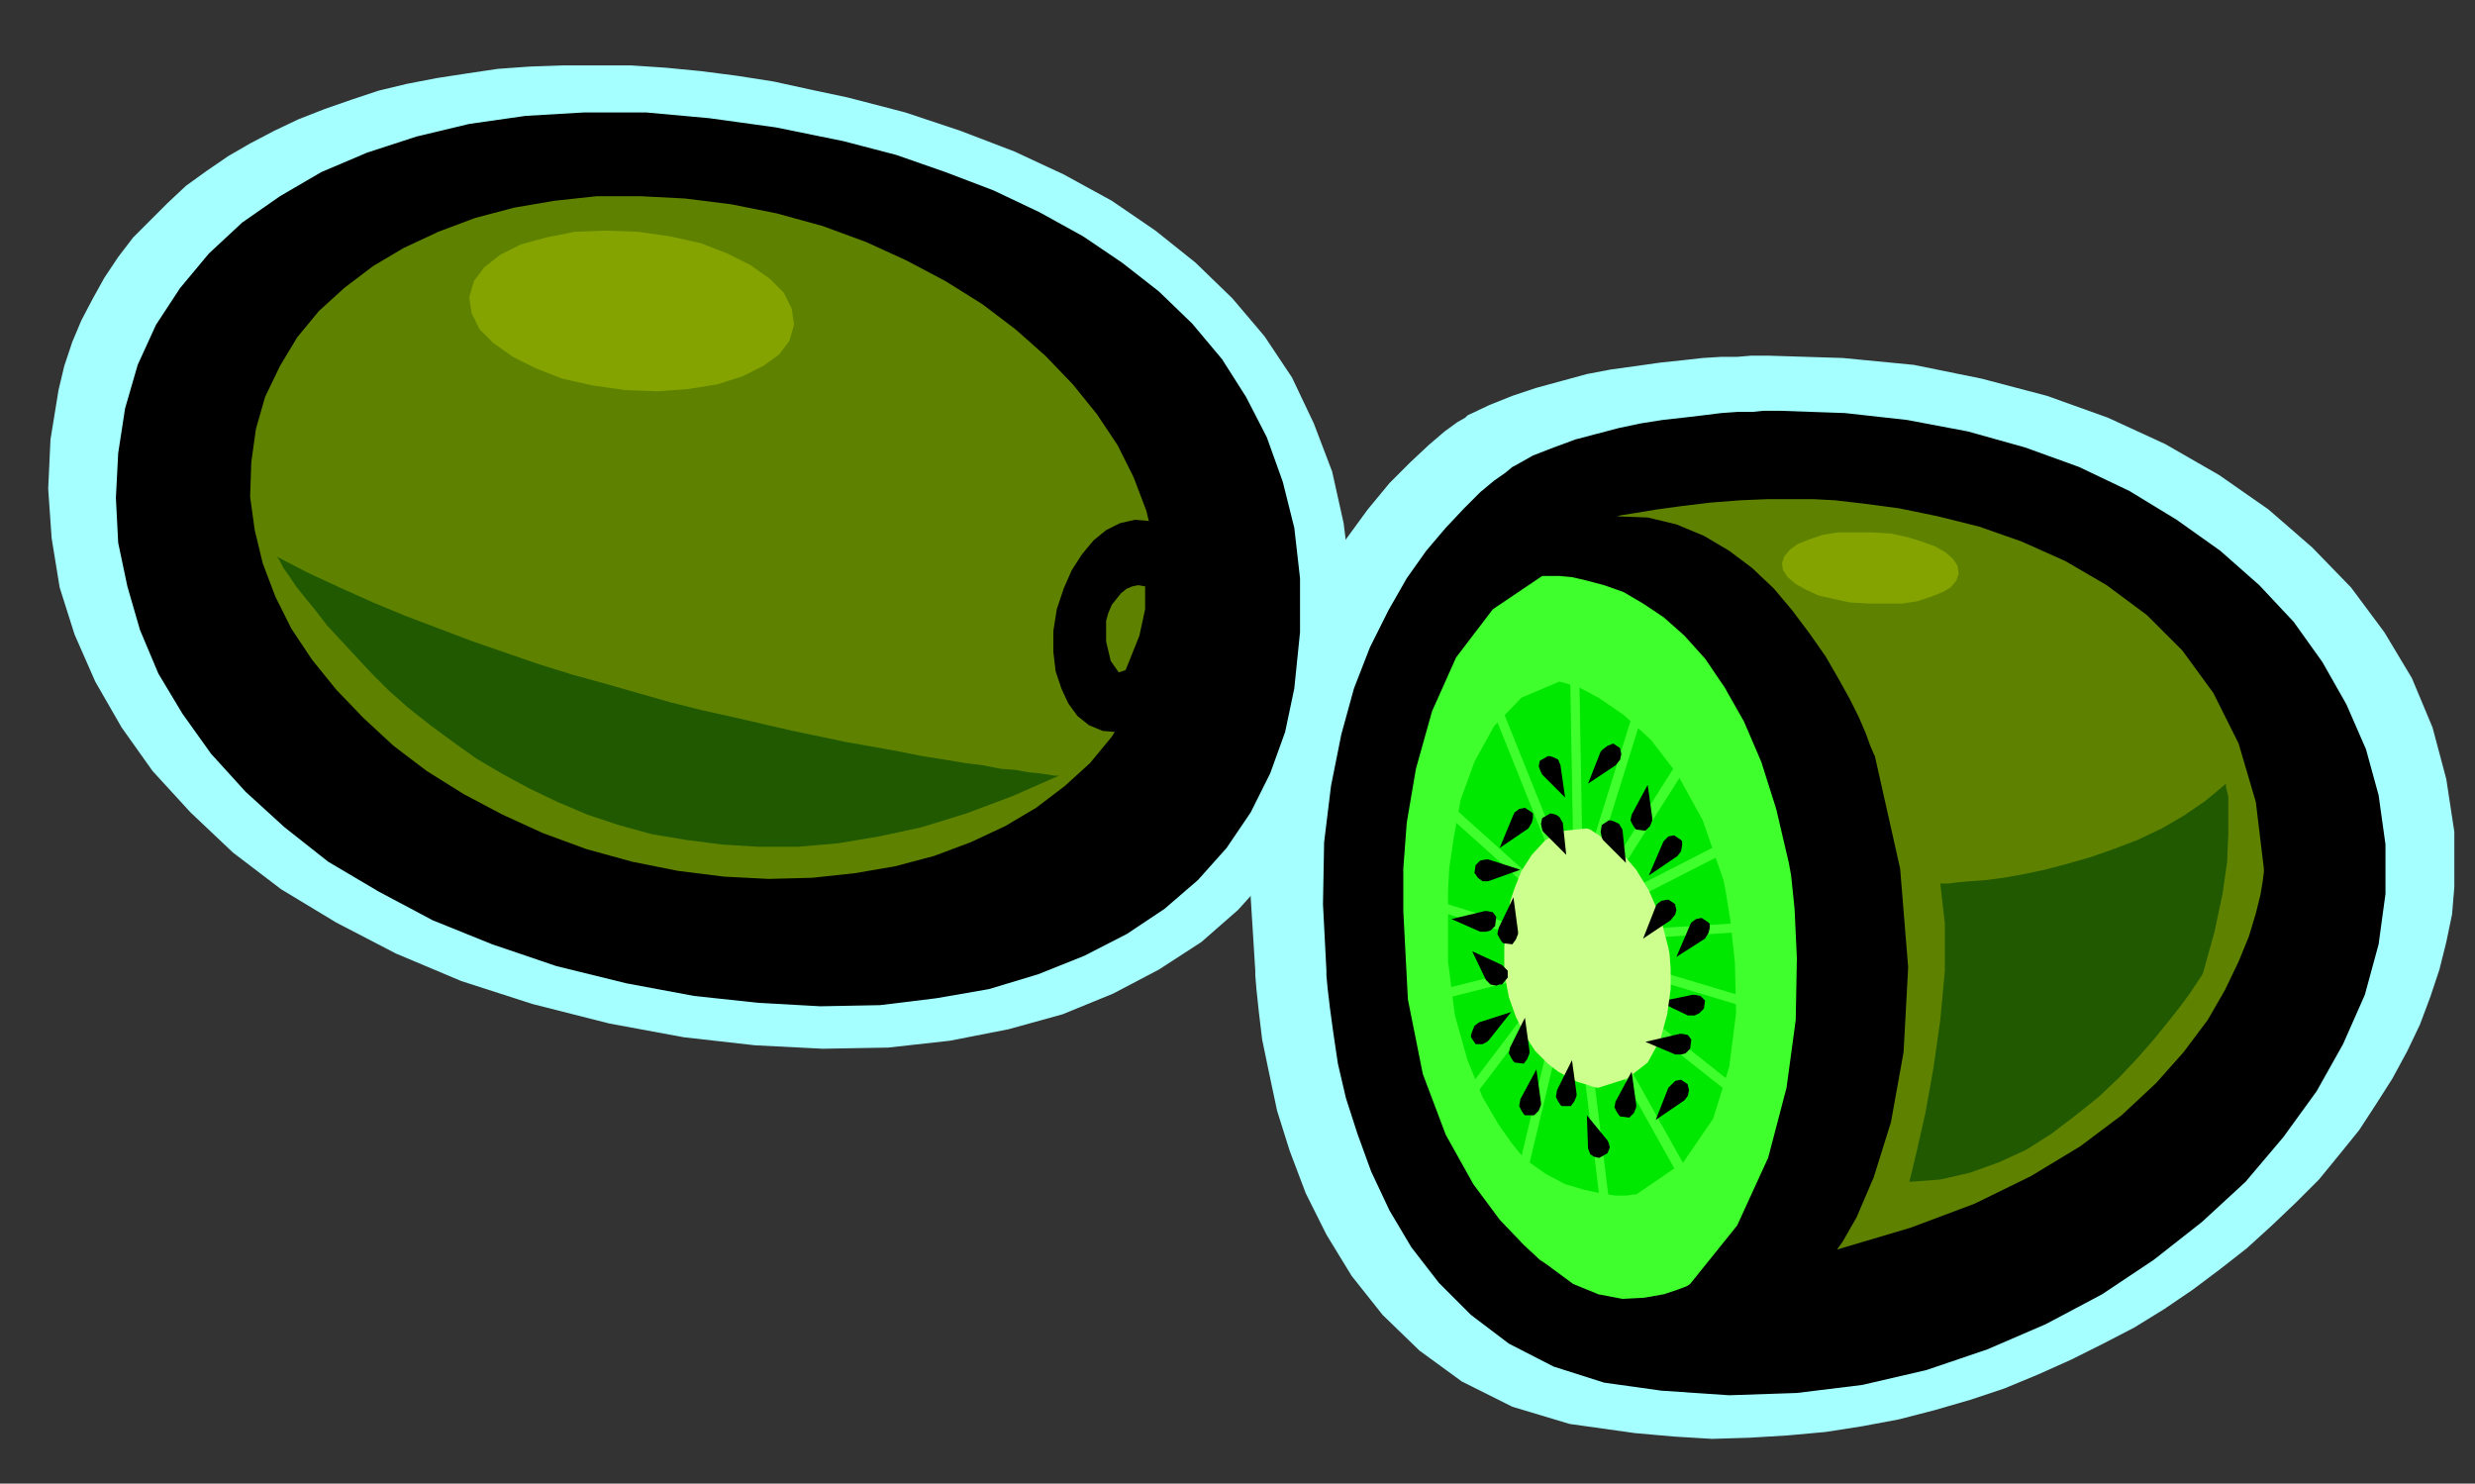 <?xml version="1.0" encoding="UTF-8" standalone="no"?>
<svg
   xmlns:dc="http://purl.org/dc/elements/1.1/"
   xmlns:cc="http://creativecommons.org/ns#"
   xmlns:rdf="http://www.w3.org/1999/02/22-rdf-syntax-ns#"
   xmlns:svg="http://www.w3.org/2000/svg"
   xmlns="http://www.w3.org/2000/svg"
   xmlns:sodipodi="http://sodipodi.sourceforge.net/DTD/sodipodi-0.dtd"
   xmlns:inkscape="http://www.inkscape.org/namespaces/inkscape"
   version="1.0"
   width="54.788mm"
   height="32.842mm"
   id="svg109"
   sodipodi:docname="CLP00250.WMF">
  <rect width="100%" height="100%" fill="#333333" stroke="none"/>
  <sodipodi:namedview
     pagecolor="#ffffff"
     bordercolor="#666666"
     borderopacity="1"
     objecttolerance="10"
     gridtolerance="10"
     guidetolerance="10"
     inkscape:pageopacity="0"
     inkscape:pageshadow="2"
     inkscape:window-width="640"
     inkscape:window-height="480"
     id="namedview111" />
  <defs
     id="defs3">
    <pattern
       id="WMFhbasepattern"
       patternUnits="userSpaceOnUse"
       width="6"
       height="6"
       x="0"
       y="0" />
  </defs>
  <path
     style="fill:#a5ffff;fill-rule:evenodd;fill-opacity:1;stroke:none;"
     d="  M 136.8,119.904   L 140.064,120.192   L 143.232,120.384   L 146.4,120.288   L 149.568,120.096   L 152.736,119.808   L 155.808,119.328   L 158.88,118.752   L 161.856,117.984   L 164.832,117.12   L 167.712,116.16   L 170.496,115.008   L 173.28,113.76   L 175.968,112.416   L 178.56,111.072   L 181.056,109.536   L 183.456,107.904   L 185.76,106.176   L 187.968,104.448   L 190.08,102.528   L 192.096,100.608   L 194.016,98.688   L 195.744,96.576   L 197.376,94.56   L 198.816,92.352   L 200.16,90.24   L 201.408,87.936   L 202.464,85.728   L 203.328,83.424   L 204.096,81.12   L 204.672,78.816   L 205.152,76.512   L 205.344,74.208   L 205.344,69.6   L 204.672,65.184   L 203.52,60.864   L 201.792,56.736   L 199.488,52.896   L 196.704,49.152   L 193.44,45.792   L 189.792,42.624   L 185.664,39.744   L 181.152,37.152   L 176.352,34.944   L 171.264,33.12   L 165.792,31.68   L 160.128,30.528   L 154.176,29.952   L 148.032,29.76   L 147.84,29.76   L 147.36,29.76   L 146.496,29.76   L 145.344,29.856   L 144,29.856   L 142.464,29.952   L 140.736,30.144   L 138.912,30.336   L 136.896,30.624   L 134.784,30.912   L 132.768,31.296   L 130.656,31.872   L 128.544,32.448   L 126.528,33.12   L 124.608,33.888   L 122.784,34.752   L 122.592,34.944   L 121.92,35.328   L 120.864,36.096   L 119.52,37.248   L 117.984,38.688   L 116.256,40.416   L 114.432,42.624   L 112.608,45.12   L 110.88,48.096   L 109.152,51.456   L 107.616,55.296   L 106.368,59.52   L 105.408,64.224   L 104.832,69.408   L 104.64,75.072   L 105.024,81.216   L 105.024,81.6   L 105.12,82.752   L 105.312,84.576   L 105.6,86.976   L 106.176,89.76   L 106.848,92.928   L 107.904,96.288   L 109.248,99.84   L 110.976,103.296   L 113.088,106.752   L 115.68,110.016   L 118.752,112.992   L 122.304,115.584   L 126.528,117.696   L 131.328,119.136   L 136.8,119.904  z "
     id="path5" />
  <path
     style="fill:#a5ffff;fill-rule:evenodd;fill-opacity:1;stroke:none;"
     d="  M 50.976,85.632   L 57.216,86.784   L 63.168,87.456   L 68.832,87.744   L 74.304,87.648   L 79.488,87.072   L 84.384,86.112   L 88.896,84.864   L 93.12,83.136   L 96.96,81.12   L 100.512,78.816   L 103.584,76.128   L 106.272,73.152   L 108.48,69.888   L 110.304,66.336   L 111.648,62.496   L 112.512,58.464   L 112.992,53.28   L 112.992,48.384   L 112.416,43.776   L 111.456,39.456   L 109.92,35.424   L 108.096,31.584   L 105.792,28.128   L 103.104,24.96   L 100.032,21.984   L 96.672,19.296   L 93.024,16.8   L 88.992,14.592   L 84.864,12.672   L 80.352,10.944   L 75.744,9.408   L 70.944,8.16   L 67.776,7.488   L 64.704,6.816   L 61.632,6.336   L 58.656,5.952   L 55.68,5.664   L 52.8,5.472   L 49.92,5.472   L 47.136,5.472   L 44.352,5.568   L 41.664,5.76   L 39.072,6.144   L 36.576,6.528   L 34.08,7.008   L 31.68,7.584   L 29.376,8.352   L 27.168,9.12   L 24.96,9.984   L 22.944,10.944   L 20.928,12   L 19.104,13.056   L 17.28,14.304   L 15.552,15.552   L 14.016,16.992   L 12.576,18.432   L 11.136,19.872   L 9.888,21.504   L 8.736,23.232   L 7.776,24.96   L 6.816,26.784   L 6.048,28.608   L 5.376,30.624   L 4.896,32.64   L 4.224,36.768   L 4.032,40.896   L 4.32,45.024   L 4.992,49.152   L 6.24,53.088   L 7.968,57.024   L 10.176,60.864   L 12.768,64.512   L 15.936,67.968   L 19.488,71.328   L 23.52,74.4   L 28.128,77.184   L 33.12,79.776   L 38.592,82.08   L 44.544,84   L 50.976,85.632  z "
     id="path7" />
  <path
     style="fill:#000000;fill-rule:evenodd;fill-opacity:1;stroke:none;"
     d="  M 139.008,116.352   L 144.672,116.736   L 150.336,116.544   L 155.808,115.872   L 161.184,114.624   L 166.272,112.896   L 171.168,110.784   L 175.872,108.288   L 180.192,105.408   L 184.224,102.24   L 187.872,98.88   L 191.04,95.136   L 193.824,91.296   L 196.032,87.36   L 197.856,83.232   L 199.008,79.008   L 199.584,74.784   L 199.584,70.656   L 199.008,66.528   L 197.952,62.688   L 196.32,58.944   L 194.304,55.392   L 191.904,52.032   L 189.024,48.96   L 185.76,46.08   L 182.112,43.488   L 178.176,41.088   L 173.952,39.072   L 169.44,37.44   L 164.64,36.096   L 159.552,35.136   L 154.368,34.56   L 148.896,34.368   L 148.704,34.368   L 148.32,34.368   L 147.552,34.368   L 146.592,34.464   L 145.344,34.464   L 144,34.56   L 142.464,34.752   L 140.832,34.944   L 139.104,35.136   L 137.28,35.424   L 135.456,35.808   L 133.632,36.288   L 131.808,36.768   L 129.984,37.44   L 128.256,38.112   L 126.72,38.976   L 126.528,39.072   L 125.952,39.552   L 124.992,40.224   L 123.84,41.184   L 122.496,42.528   L 120.96,44.16   L 119.328,46.08   L 117.696,48.384   L 116.16,51.072   L 114.624,54.144   L 113.28,57.6   L 112.224,61.44   L 111.36,65.76   L 110.784,70.464   L 110.688,75.648   L 110.976,81.216   L 110.976,81.6   L 111.072,82.656   L 111.264,84.288   L 111.552,86.4   L 111.936,88.992   L 112.608,91.872   L 113.568,94.848   L 114.72,98.016   L 116.256,101.28   L 118.08,104.352   L 120.384,107.328   L 123.072,110.016   L 126.24,112.416   L 129.984,114.336   L 134.208,115.68   L 139.008,116.352  z "
     id="path9" />
  <path
     style="fill:#5e8200;fill-rule:evenodd;fill-opacity:1;stroke:none;"
     d="  M 150.048,41.76   L 150.432,41.76   L 151.68,41.76   L 153.504,41.856   L 156,42.144   L 158.88,42.528   L 162.144,43.2   L 165.6,44.064   L 169.152,45.312   L 172.8,46.944   L 176.256,48.96   L 179.616,51.456   L 182.592,54.432   L 185.184,57.984   L 187.296,62.208   L 188.736,67.104   L 189.408,72.672   L 189.408,72.96   L 189.312,73.728   L 189.12,74.88   L 188.736,76.416   L 188.16,78.336   L 187.296,80.448   L 186.144,82.848   L 184.704,85.344   L 182.688,88.032   L 180.384,90.624   L 177.504,93.312   L 174.048,95.904   L 169.92,98.4   L 165.216,100.704   L 159.84,102.72   L 153.696,104.544   L 154.176,103.872   L 155.328,101.856   L 156.768,98.496   L 158.208,93.888   L 159.264,88.032   L 159.648,80.928   L 158.976,72.672   L 156.864,63.264   L 156.768,63.072   L 156.48,62.4   L 156.096,61.344   L 155.52,60   L 154.752,58.464   L 153.792,56.736   L 152.736,54.912   L 151.392,52.992   L 149.952,51.072   L 148.416,49.248   L 146.592,47.52   L 144.672,46.08   L 142.56,44.832   L 140.256,43.872   L 137.856,43.296   L 135.264,43.2   L 135.648,43.104   L 136.896,42.912   L 138.624,42.624   L 140.736,42.336   L 143.136,42.048   L 145.632,41.856   L 147.936,41.76   L 150.048,41.76  z "
     id="path11" />
  <path
     style="fill:#215900;fill-rule:evenodd;fill-opacity:1;stroke:none;"
     d="  M 184.32,81.408   L 184.224,81.6   L 183.84,82.176   L 183.264,83.04   L 182.496,84.096   L 181.44,85.44   L 180.192,86.976   L 178.848,88.512   L 177.312,90.144   L 175.584,91.776   L 173.664,93.312   L 171.648,94.848   L 169.536,96.192   L 167.232,97.248   L 164.832,98.112   L 162.336,98.688   L 159.744,98.88   L 159.936,98.112   L 160.416,96.096   L 161.088,93.12   L 161.76,89.376   L 162.336,85.344   L 162.72,81.216   L 162.72,77.28   L 162.336,73.92   L 162.528,73.92   L 163.008,73.92   L 163.776,73.824   L 164.832,73.728   L 166.176,73.632   L 167.616,73.44   L 169.248,73.152   L 171.072,72.768   L 172.896,72.288   L 174.912,71.712   L 176.832,71.04   L 178.848,70.272   L 180.864,69.312   L 182.688,68.256   L 184.512,67.008   L 186.24,65.568   L 186.24,65.856   L 186.432,66.624   L 186.432,67.968   L 186.432,69.792   L 186.336,72.096   L 185.952,74.784   L 185.28,77.952   L 184.32,81.408  z "
     id="path13" />
  <path
     style="fill:#3fff2d;fill-rule:evenodd;fill-opacity:1;stroke:none;"
     d="  M 129.024,48.192   L 129.216,48.192   L 129.696,48.192   L 130.464,48.192   L 131.52,48.288   L 132.768,48.576   L 134.208,48.96   L 135.84,49.536   L 137.472,50.496   L 139.2,51.648   L 140.928,53.184   L 142.656,55.104   L 144.288,57.504   L 145.92,60.384   L 147.36,63.744   L 148.608,67.68   L 149.664,72.192   L 149.856,73.248   L 150.144,76.032   L 150.336,80.16   L 150.24,85.344   L 149.472,91.008   L 147.936,96.864   L 145.344,102.528   L 141.408,107.424   L 141.12,107.616   L 140.352,107.904   L 139.2,108.288   L 137.568,108.576   L 135.744,108.672   L 133.728,108.288   L 131.616,107.424   L 129.408,105.792   L 128.832,105.408   L 127.488,104.16   L 125.472,102.048   L 123.264,99.072   L 120.96,94.944   L 119.04,89.856   L 117.792,83.616   L 117.408,76.224   L 117.408,75.264   L 117.408,72.672   L 117.696,68.832   L 118.464,64.32   L 119.808,59.52   L 121.824,55.008   L 124.896,50.976   L 129.024,48.192  z "
     id="path15" />
  <path
     style="fill:#00e800;fill-rule:evenodd;fill-opacity:1;stroke:none;"
     d="  M 130.464,57.024   L 130.848,57.12   L 132.096,57.504   L 133.728,58.368   L 135.84,59.808   L 138.144,61.92   L 140.352,64.8   L 142.464,68.64   L 144.192,73.632   L 144.384,74.592   L 144.768,76.992   L 145.152,80.544   L 145.248,84.768   L 144.672,89.28   L 143.328,93.6   L 140.832,97.248   L 136.896,99.936   L 136.704,99.936   L 136.032,100.032   L 135.168,100.032   L 133.92,99.84   L 132.576,99.552   L 130.944,99.072   L 129.312,98.208   L 127.68,97.056   L 127.392,96.768   L 126.528,95.712   L 125.376,94.08   L 124.032,91.776   L 122.784,88.704   L 121.728,84.96   L 121.152,80.448   L 121.152,75.264   L 121.152,74.592   L 121.248,72.672   L 121.632,70.08   L 122.208,66.912   L 123.36,63.744   L 124.992,60.768   L 127.296,58.368   L 130.464,57.024  z "
     id="path17" />
  <path
     style="fill:#84a300;fill-rule:evenodd;fill-opacity:1;stroke:none;"
     d="  M 156.288,50.496   L 157.728,50.496   L 159.168,50.496   L 160.416,50.304   L 161.568,49.92   L 162.528,49.536   L 163.2,49.152   L 163.68,48.576   L 163.872,48   L 163.776,47.328   L 163.392,46.752   L 162.72,46.176   L 161.856,45.696   L 160.8,45.312   L 159.552,44.928   L 158.208,44.64   L 156.672,44.544   L 155.232,44.544   L 153.792,44.544   L 152.544,44.736   L 151.392,45.12   L 150.432,45.504   L 149.76,45.984   L 149.28,46.56   L 149.088,47.136   L 149.184,47.712   L 149.568,48.288   L 150.24,48.864   L 151.104,49.344   L 152.16,49.824   L 153.408,50.112   L 154.752,50.4   L 156.288,50.496  z "
     id="path19" />
  <path
     style="fill:#3fff2d;fill-rule:nonzero;fill-opacity:1;stroke:none;"
     d="  M 131.712,54.24   L 131.328,54.24   L 131.616,70.752   L 132.384,70.752   L 132.096,54.24   L 131.712,54.24  z "
     id="path21" />
  <path
     style="fill:#3fff2d;fill-rule:nonzero;fill-opacity:1;stroke:none;"
     d="  M 137.472,58.272   L 137.088,58.176   L 132.864,71.712   L 133.632,71.904   L 137.856,58.368   L 137.472,58.272  z "
     id="path23" />
  <path
     style="fill:#3fff2d;fill-rule:nonzero;fill-opacity:1;stroke:none;"
     d="  M 141.408,62.88   L 141.024,62.688   L 134.208,73.44   L 134.976,73.824   L 141.792,63.072   L 141.408,62.88  z "
     id="path25" />
  <path
     style="fill:#3fff2d;fill-rule:nonzero;fill-opacity:1;stroke:none;"
     d="  M 144.384,70.848   L 144.192,70.464   L 135.168,75.072   L 135.552,75.84   L 144.576,71.232   L 144.384,70.848  z "
     id="path27" />
  <path
     style="fill:#3fff2d;fill-rule:nonzero;fill-opacity:1;stroke:none;"
     d="  M 146.208,77.568   L 146.208,77.184   L 135.456,77.856   L 135.456,78.624   L 146.208,77.952   L 146.208,77.568  z "
     id="path29" />
  <path
     style="fill:#3fff2d;fill-rule:nonzero;fill-opacity:1;stroke:none;"
     d="  M 146.88,84.096   L 146.976,83.712   L 135.456,80.256   L 135.264,81.024   L 146.784,84.48   L 146.88,84.096  z "
     id="path31" />
  <path
     style="fill:#3fff2d;fill-rule:nonzero;fill-opacity:1;stroke:none;"
     d="  M 145.728,91.776   L 146.016,91.488   L 134.88,82.656   L 134.304,83.232   L 145.44,92.064   L 145.728,91.776  z "
     id="path33" />
  <path
     style="fill:#3fff2d;fill-rule:nonzero;fill-opacity:1;stroke:none;"
     d="  M 141.792,99.936   L 142.176,99.744   L 133.536,84.288   L 132.768,84.672   L 141.408,100.128   L 141.792,99.936  z "
     id="path35" />
  <path
     style="fill:#3fff2d;fill-rule:nonzero;fill-opacity:1;stroke:none;"
     d="  M 134.688,104.16   L 135.072,104.16   L 132.672,84.576   L 131.904,84.576   L 134.304,104.16   L 134.688,104.16  z "
     id="path37" />
  <path
     style="fill:#3fff2d;fill-rule:nonzero;fill-opacity:1;stroke:none;"
     d="  M 127.008,99.648   L 127.392,99.744   L 130.944,84.864   L 130.176,84.672   L 126.624,99.552   L 127.008,99.648  z "
     id="path39" />
  <path
     style="fill:#3fff2d;fill-rule:nonzero;fill-opacity:1;stroke:none;"
     d="  M 122.592,92.064   L 122.88,92.352   L 129.216,84   L 128.64,83.424   L 122.304,91.776   L 122.592,92.064  z "
     id="path41" />
  <path
     style="fill:#3fff2d;fill-rule:nonzero;fill-opacity:1;stroke:none;"
     d="  M 120.096,83.328   L 120.192,83.712   L 128.928,81.504   L 128.736,80.736   L 120,82.944   L 120.096,83.328  z "
     id="path43" />
  <path
     style="fill:#3fff2d;fill-rule:nonzero;fill-opacity:1;stroke:none;"
     d="  M 120.096,75.744   L 120,76.128   L 128.928,78.912   L 129.12,78.144   L 120.192,75.36   L 120.096,75.744  z "
     id="path45" />
  <path
     style="fill:#3fff2d;fill-rule:nonzero;fill-opacity:1;stroke:none;"
     d="  M 120.192,66.816   L 119.904,67.104   L 129.408,75.648   L 129.984,75.072   L 120.48,66.528   L 120.192,66.816  z "
     id="path47" />
  <path
     style="fill:#3fff2d;fill-rule:nonzero;fill-opacity:1;stroke:none;"
     d="  M 124.608,57.696   L 124.224,57.792   L 130.272,72.864   L 131.04,72.672   L 124.992,57.6   L 124.608,57.696  z "
     id="path49" />
  <path
     style="fill:#000000;fill-rule:evenodd;fill-opacity:1;stroke:none;"
     d="  M 128.928,92.256   L 128.928,92.448   L 128.736,92.928   L 128.352,93.312   L 127.584,93.312   L 127.488,93.216   L 127.296,92.928   L 127.104,92.544   L 127.2,91.968   L 128.544,89.472   L 128.928,92.256  z "
     id="path51" />
  <path
     style="fill:#000000;fill-rule:evenodd;fill-opacity:1;stroke:none;"
     d="  M 134.496,95.424   L 134.592,95.616   L 134.688,96   L 134.496,96.48   L 133.824,96.864   L 133.728,96.864   L 133.344,96.768   L 133.056,96.576   L 132.864,96.096   L 132.768,93.312   L 134.496,95.424  z "
     id="path53" />
  <path
     style="fill:#000000;fill-rule:evenodd;fill-opacity:1;stroke:none;"
     d="  M 141.6,83.232   L 141.792,83.232   L 142.272,83.328   L 142.656,83.712   L 142.56,84.384   L 142.464,84.48   L 142.176,84.768   L 141.792,84.96   L 141.216,84.96   L 138.816,83.808   L 141.6,83.232  z "
     id="path55" />
  <path
     style="fill:#000000;fill-rule:evenodd;fill-opacity:1;stroke:none;"
     d="  M 141.408,77.376   L 141.504,77.184   L 141.888,76.896   L 142.368,76.8   L 142.944,77.184   L 143.04,77.28   L 143.04,77.664   L 142.944,78.048   L 142.656,78.528   L 140.256,80.064   L 141.408,77.376  z "
     id="path57" />
  <path
     style="fill:#000000;fill-rule:evenodd;fill-opacity:1;stroke:none;"
     d="  M 129.024,64.8   L 128.928,64.608   L 128.736,64.128   L 128.832,63.648   L 129.504,63.264   L 129.696,63.264   L 129.984,63.36   L 130.368,63.552   L 130.56,64.032   L 130.944,66.72   L 129.024,64.8  z "
     id="path59" />
  <path
     style="fill:#000000;fill-rule:evenodd;fill-opacity:1;stroke:none;"
     d="  M 124.512,71.904   L 124.32,71.904   L 123.84,72   L 123.456,72.384   L 123.36,73.056   L 123.456,73.152   L 123.648,73.44   L 124.032,73.728   L 124.512,73.728   L 127.2,72.768   L 124.512,71.904  z "
     id="path61" />
  <path
     style="fill:#000000;fill-rule:evenodd;fill-opacity:1;stroke:none;"
     d="  M 124.608,86.976   L 124.416,87.168   L 124.032,87.36   L 123.456,87.36   L 123.072,86.784   L 123.072,86.592   L 123.168,86.304   L 123.36,85.824   L 123.744,85.536   L 126.432,84.672   L 124.608,86.976  z "
     id="path63" />
  <path
     style="fill:#000000;fill-rule:evenodd;fill-opacity:1;stroke:none;"
     d="  M 126.624,68.16   L 126.72,67.968   L 127.104,67.68   L 127.584,67.584   L 128.16,67.968   L 128.256,68.064   L 128.256,68.448   L 128.16,68.832   L 127.872,69.312   L 125.472,70.944   L 126.624,68.16  z "
     id="path65" />
  <path
     style="fill:#000000;fill-rule:evenodd;fill-opacity:1;stroke:none;"
     d="  M 133.92,62.88   L 134.112,62.688   L 134.496,62.4   L 134.976,62.208   L 135.552,62.592   L 135.552,62.688   L 135.648,63.072   L 135.552,63.552   L 135.168,64.032   L 132.864,65.568   L 133.92,62.88  z "
     id="path67" />
  <path
     style="fill:#000000;fill-rule:evenodd;fill-opacity:1;stroke:none;"
     d="  M 139.584,91.008   L 139.776,90.816   L 140.16,90.432   L 140.64,90.336   L 141.216,90.72   L 141.216,90.816   L 141.312,91.2   L 141.216,91.68   L 140.928,92.064   L 138.528,93.696   L 139.584,91.008  z "
     id="path69" />
  <path
     style="fill:#000000;fill-rule:evenodd;fill-opacity:1;stroke:none;"
     d="  M 139.104,70.56   L 139.2,70.368   L 139.584,69.984   L 140.064,69.888   L 140.64,70.272   L 140.736,70.368   L 140.736,70.752   L 140.64,71.232   L 140.352,71.616   L 137.952,73.248   L 139.104,70.56  z "
     id="path71" />
  <path
     style="fill:#ccff8e;fill-rule:evenodd;fill-opacity:1;stroke:none;"
     d="  M 132.768,69.312   L 133.056,69.408   L 133.632,69.792   L 134.592,70.464   L 135.744,71.424   L 136.896,72.768   L 137.952,74.496   L 138.912,76.704   L 139.584,79.296   L 139.68,79.776   L 139.776,81.024   L 139.776,82.752   L 139.488,84.864   L 138.912,86.976   L 137.856,88.896   L 136.128,90.24   L 133.728,91.008   L 133.632,91.008   L 133.248,90.912   L 132.672,90.72   L 132,90.528   L 131.232,90.144   L 130.368,89.664   L 129.504,88.992   L 128.64,88.128   L 128.448,87.936   L 128.064,87.36   L 127.488,86.4   L 126.816,85.056   L 126.24,83.424   L 125.856,81.408   L 125.856,79.2   L 126.144,76.704   L 126.24,76.416   L 126.336,75.456   L 126.72,74.304   L 127.296,72.864   L 128.16,71.52   L 129.312,70.272   L 130.848,69.504   L 132.768,69.312  z "
     id="path73" />
  <path
     style="fill:#000000;fill-rule:evenodd;fill-opacity:1;stroke:none;"
     d="  M 131.904,91.488   L 131.904,91.68   L 131.712,92.16   L 131.424,92.544   L 130.656,92.544   L 130.56,92.448   L 130.368,92.16   L 130.176,91.776   L 130.272,91.2   L 131.52,88.704   L 131.904,91.488  z "
     id="path75" />
  <path
     style="fill:#000000;fill-rule:evenodd;fill-opacity:1;stroke:none;"
     d="  M 136.896,92.448   L 136.896,92.64   L 136.704,93.12   L 136.32,93.504   L 135.552,93.408   L 135.456,93.312   L 135.264,93.024   L 135.072,92.64   L 135.168,92.16   L 136.512,89.664   L 136.896,92.448  z "
     id="path77" />
  <path
     style="fill:#000000;fill-rule:evenodd;fill-opacity:1;stroke:none;"
     d="  M 134.112,70.272   L 134.016,70.08   L 133.92,69.6   L 134.016,69.024   L 134.592,68.64   L 134.784,68.64   L 135.072,68.736   L 135.456,68.928   L 135.744,69.408   L 136.032,72.192   L 134.112,70.272  z "
     id="path79" />
  <path
     style="fill:#000000;fill-rule:evenodd;fill-opacity:1;stroke:none;"
     d="  M 138.528,75.84   L 138.624,75.648   L 139.008,75.36   L 139.584,75.264   L 140.16,75.648   L 140.16,75.744   L 140.256,76.128   L 140.16,76.512   L 139.776,76.992   L 137.472,78.528   L 138.528,75.84  z "
     id="path81" />
  <path
     style="fill:#000000;fill-rule:evenodd;fill-opacity:1;stroke:none;"
     d="  M 127.008,77.952   L 127.008,78.144   L 126.816,78.624   L 126.528,79.008   L 125.76,78.912   L 125.664,78.816   L 125.472,78.528   L 125.28,78.144   L 125.376,77.664   L 126.624,75.072   L 127.008,77.952  z "
     id="path83" />
  <path
     style="fill:#000000;fill-rule:evenodd;fill-opacity:1;stroke:none;"
     d="  M 125.664,80.736   L 125.856,80.928   L 126.144,81.216   L 126.144,81.792   L 125.664,82.368   L 125.472,82.368   L 125.184,82.464   L 124.704,82.368   L 124.32,81.984   L 123.168,79.584   L 125.664,80.736  z "
     id="path85" />
  <path
     style="fill:#000000;fill-rule:evenodd;fill-opacity:1;stroke:none;"
     d="  M 127.968,87.936   L 127.968,88.128   L 127.776,88.608   L 127.488,88.992   L 126.72,88.896   L 126.624,88.8   L 126.432,88.512   L 126.24,88.128   L 126.336,87.648   L 127.584,85.152   L 127.968,87.936  z "
     id="path87" />
  <path
     style="fill:#000000;fill-rule:evenodd;fill-opacity:1;stroke:none;"
     d="  M 140.544,86.496   L 140.736,86.496   L 141.216,86.592   L 141.504,86.976   L 141.408,87.744   L 141.312,87.84   L 141.024,88.128   L 140.64,88.224   L 140.16,88.224   L 137.664,87.168   L 140.544,86.496  z "
     id="path89" />
  <path
     style="fill:#000000;fill-rule:evenodd;fill-opacity:1;stroke:none;"
     d="  M 129.12,69.6   L 129.024,69.408   L 128.928,68.928   L 129.024,68.448   L 129.696,68.064   L 129.792,68.064   L 130.176,68.16   L 130.464,68.352   L 130.752,68.832   L 131.04,71.52   L 129.12,69.6  z "
     id="path91" />
  <path
     style="fill:#000000;fill-rule:evenodd;fill-opacity:1;stroke:none;"
     d="  M 138.24,68.448   L 138.24,68.64   L 138.048,69.12   L 137.664,69.504   L 136.896,69.408   L 136.8,69.312   L 136.608,69.024   L 136.416,68.64   L 136.512,68.16   L 137.856,65.664   L 138.24,68.448  z "
     id="path93" />
  <path
     style="fill:#000000;fill-rule:evenodd;fill-opacity:1;stroke:none;"
     d="  M 124.224,76.224   L 124.416,76.224   L 124.896,76.32   L 125.184,76.704   L 125.088,77.472   L 124.992,77.568   L 124.704,77.856   L 124.32,77.952   L 123.84,77.952   L 121.44,76.896   L 124.224,76.224  z "
     id="path95" />
  <path
     style="fill:#000000;fill-rule:evenodd;fill-opacity:1;stroke:none;"
     d="  M 52.416,82.272   L 58.08,83.328   L 63.456,83.904   L 68.64,84.192   L 73.632,84.096   L 78.336,83.52   L 82.752,82.752   L 86.88,81.504   L 90.72,79.968   L 94.272,78.144   L 97.44,76.032   L 100.224,73.632   L 102.624,70.944   L 104.64,67.968   L 106.272,64.704   L 107.52,61.248   L 108.288,57.6   L 108.768,52.896   L 108.768,48.384   L 108.288,44.16   L 107.328,40.32   L 105.984,36.576   L 104.256,33.216   L 102.24,30.048   L 99.744,27.072   L 96.96,24.384   L 93.888,21.984   L 90.624,19.776   L 86.976,17.76   L 83.136,15.936   L 79.104,14.4   L 74.976,12.96   L 70.56,11.808   L 64.896,10.656   L 59.328,9.888   L 54.048,9.408   L 48.864,9.408   L 43.968,9.696   L 39.264,10.368   L 34.848,11.424   L 30.72,12.768   L 26.88,14.4   L 23.424,16.416   L 20.256,18.624   L 17.472,21.216   L 15.072,24.096   L 13.056,27.168   L 11.52,30.528   L 10.464,34.176   L 9.888,37.92   L 9.696,41.664   L 9.888,45.408   L 10.656,49.056   L 11.712,52.704   L 13.248,56.352   L 15.264,59.712   L 17.664,63.072   L 20.544,66.24   L 23.808,69.216   L 27.456,72.096   L 31.68,74.592   L 36.192,76.992   L 41.184,79.008   L 46.56,80.832   L 52.416,82.272  z "
     id="path97" />
  <path
     style="fill:#5e8200;fill-rule:evenodd;fill-opacity:1;stroke:none;"
     d="  M 52.896,72.096   L 56.736,72.864   L 60.576,73.344   L 64.32,73.536   L 67.968,73.44   L 71.52,73.056   L 74.88,72.48   L 78.144,71.616   L 81.216,70.464   L 84.096,69.12   L 86.688,67.584   L 89.088,65.76   L 91.2,63.84   L 93.024,61.632   L 94.464,59.232   L 95.712,56.64   L 96.48,53.952   L 96.864,51.168   L 96.96,48.288   L 96.576,45.504   L 95.904,42.72   L 94.848,39.936   L 93.504,37.248   L 91.776,34.656   L 89.76,32.16   L 87.456,29.76   L 84.96,27.552   L 82.176,25.44   L 79.104,23.52   L 75.84,21.792   L 72.48,20.256   L 68.832,18.912   L 64.992,17.856   L 61.152,17.088   L 57.312,16.608   L 53.568,16.416   L 49.92,16.416   L 46.368,16.8   L 43.008,17.376   L 39.744,18.24   L 36.672,19.392   L 33.792,20.736   L 31.2,22.272   L 28.8,24.096   L 26.688,26.016   L 24.864,28.224   L 23.424,30.624   L 22.176,33.216   L 21.408,35.904   L 21.024,38.688   L 20.928,41.568   L 21.312,44.352   L 21.984,47.136   L 23.04,49.92   L 24.384,52.608   L 26.112,55.2   L 28.128,57.696   L 30.432,60.096   L 32.928,62.4   L 35.712,64.512   L 38.784,66.432   L 42.048,68.16   L 45.408,69.696   L 49.056,71.04   L 52.896,72.096  z "
     id="path99" />
  <path
     style="fill:#000000;fill-rule:evenodd;fill-opacity:1;stroke:none;"
     d="  M 92.256,61.152   L 93.408,61.248   L 94.656,60.96   L 95.808,60.384   L 96.864,59.52   L 97.824,58.368   L 98.688,57.024   L 99.36,55.488   L 99.936,53.76   L 100.224,51.936   L 100.224,50.208   L 100.032,48.672   L 99.648,47.136   L 98.976,45.888   L 98.208,44.832   L 97.248,44.064   L 96.096,43.584   L 94.944,43.488   L 93.696,43.776   L 92.544,44.352   L 91.488,45.216   L 90.528,46.368   L 89.664,47.712   L 88.992,49.248   L 88.416,50.976   L 88.128,52.8   L 88.128,54.528   L 88.32,56.16   L 88.8,57.6   L 89.376,58.848   L 90.144,59.904   L 91.104,60.672   L 92.256,61.152  z "
     id="path101" />
  <path
     style="fill:#5e8200;fill-rule:evenodd;fill-opacity:1;stroke:none;"
     d="  M 94.176,56.064   L 93.6,56.256   L 92.928,55.296   L 92.544,53.664   L 92.544,51.936   L 92.736,51.264   L 93.024,50.592   L 93.408,50.112   L 93.792,49.632   L 94.272,49.248   L 94.752,49.056   L 95.232,48.96   L 95.808,49.056   L 95.808,49.536   L 95.808,50.976   L 95.328,53.184   L 94.176,56.064  z "
     id="path103" />
  <path
     style="fill:#84a300;fill-rule:evenodd;fill-opacity:1;stroke:none;"
     d="  M 52.32,32.64   L 55.104,32.736   L 57.6,32.544   L 60,32.16   L 62.112,31.488   L 63.84,30.624   L 65.184,29.664   L 66.048,28.512   L 66.432,27.168   L 66.24,25.824   L 65.568,24.48   L 64.416,23.328   L 62.784,22.176   L 60.864,21.216   L 58.656,20.352   L 56.064,19.776   L 53.376,19.392   L 50.592,19.296   L 48.096,19.392   L 45.696,19.872   L 43.584,20.448   L 41.856,21.312   L 40.512,22.368   L 39.648,23.52   L 39.264,24.864   L 39.456,26.208   L 40.128,27.552   L 41.28,28.704   L 42.912,29.856   L 44.832,30.816   L 47.04,31.68   L 49.632,32.256   L 52.32,32.64  z "
     id="path105" />
  <path
     style="fill:#215900;fill-rule:evenodd;fill-opacity:1;stroke:none;"
     d="  M 23.136,46.56   L 23.232,46.656   L 23.424,46.944   L 23.712,47.52   L 24.192,48.192   L 24.768,49.056   L 25.536,50.016   L 26.4,51.072   L 27.36,52.32   L 28.512,53.568   L 29.76,54.912   L 31.104,56.352   L 32.544,57.792   L 34.176,59.232   L 36,60.672   L 37.824,62.016   L 39.84,63.456   L 41.952,64.704   L 44.256,65.952   L 46.656,67.104   L 49.152,68.16   L 51.744,69.024   L 54.528,69.792   L 57.408,70.272   L 60.384,70.656   L 63.456,70.848   L 66.72,70.848   L 70.08,70.56   L 73.536,69.984   L 77.088,69.216   L 80.832,68.064   L 84.672,66.624   L 88.608,64.896   L 88.512,64.896   L 88.224,64.896   L 87.648,64.8   L 86.976,64.704   L 86.016,64.608   L 84.96,64.416   L 83.712,64.32   L 82.272,64.032   L 80.736,63.84   L 79.008,63.552   L 77.184,63.264   L 75.264,62.88   L 73.152,62.496   L 70.944,62.112   L 68.64,61.632   L 66.336,61.152   L 63.84,60.576   L 61.344,60   L 58.752,59.424   L 56.064,58.752   L 53.376,57.984   L 50.688,57.216   L 47.904,56.448   L 45.12,55.584   L 42.336,54.624   L 39.552,53.664   L 36.768,52.608   L 33.984,51.552   L 31.2,50.4   L 28.416,49.152   L 25.728,47.904   L 23.136,46.56  z "
     id="path107" />
</svg>
